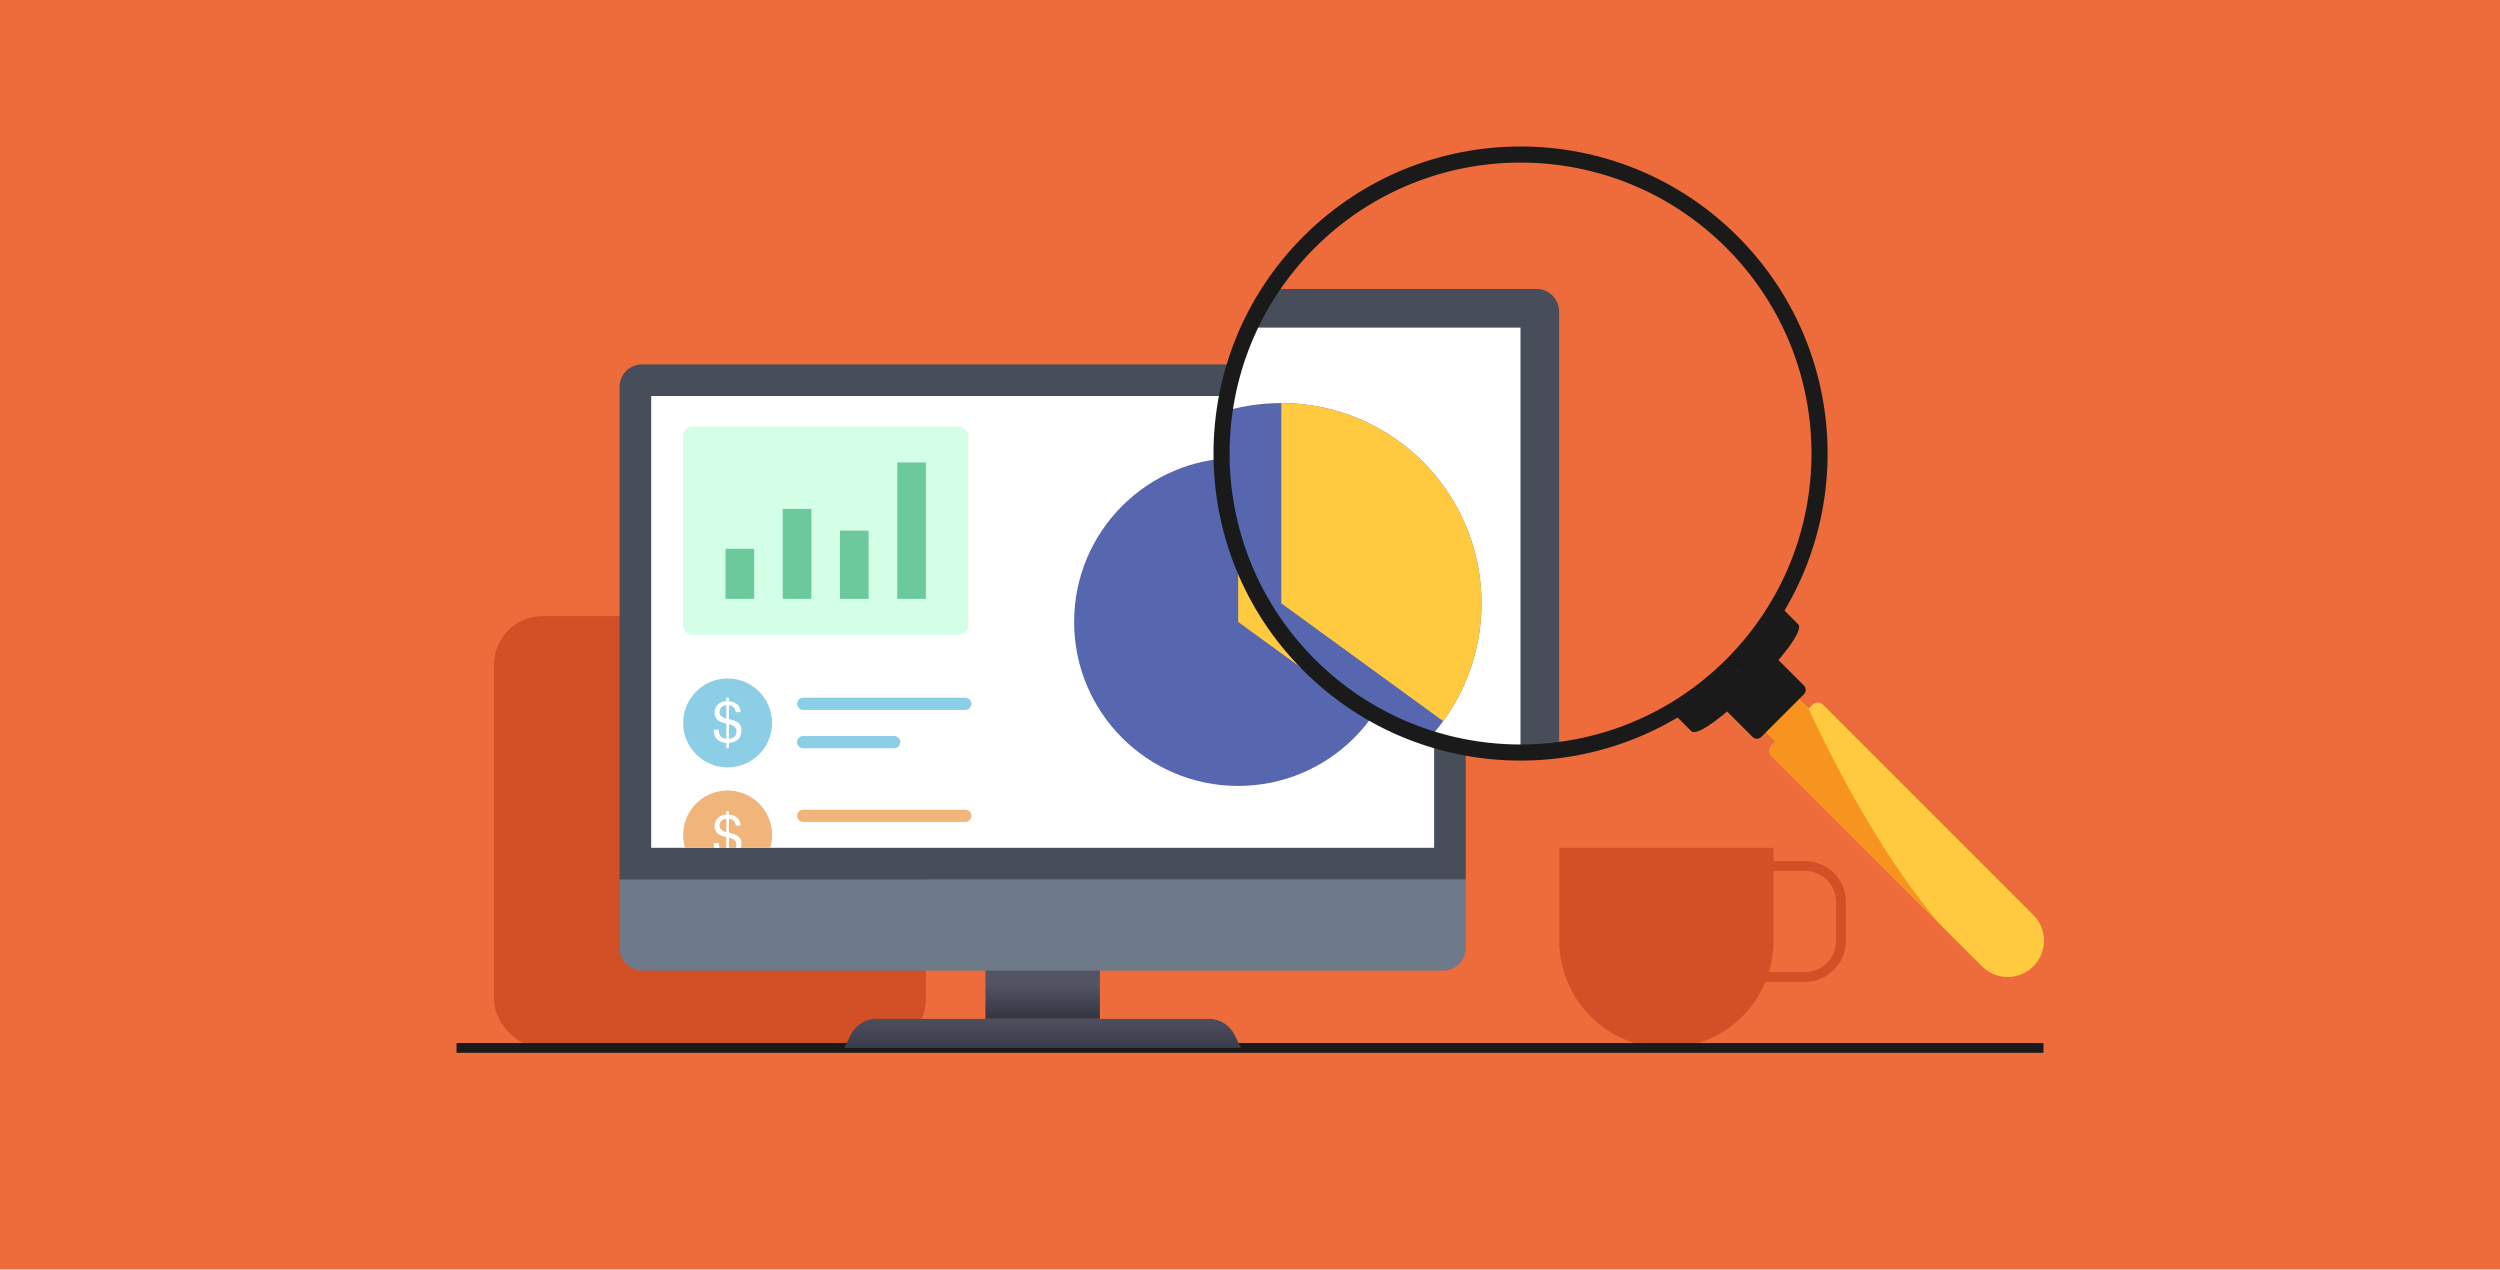 <svg xmlns="http://www.w3.org/2000/svg" xmlns:xlink="http://www.w3.org/1999/xlink" viewBox="0 0 2048 1040"><defs><style>.a{fill:#ee6b3b;}.b{fill:#d34f26;}.c{fill:#1a1a1a;}.d{fill:url(#a);}.e{fill:#6e7989;}.f{fill:#474e59;}.g{fill:#fff;}.h{fill:url(#b);}.i{fill:#d2ffe6;}.j{fill:#6bc99c;}.k{fill:#8ccee5;}.l{fill:#efb57b;}.m{fill:#5667af;}.n{fill:#ffca3f;}.o{fill:#f7931e;}.p{fill:none;stroke:#1a1a1a;stroke-miterlimit:10;}</style><linearGradient id="a" x1="854.149" y1="807.037" x2="854.149" y2="832.834" gradientUnits="userSpaceOnUse"><stop offset="0" stop-color="#525463"/><stop offset="1" stop-color="#353644"/></linearGradient><linearGradient id="b" x1="854.149" y1="827.485" x2="854.149" y2="867.192" xlink:href="#a"/></defs><rect class="a" width="2048" height="1040"/><rect class="b" x="404.706" y="504.715" width="353.746" height="353.746" rx="39.776"/><path class="b" d="M1478.7,705.448H1452.89V694.521H1277.449v76.22a87.72,87.72,0,0,0,87.72,87.721h0a87.742,87.742,0,0,0,81.053-54.13H1478.7a33.463,33.463,0,0,0,33.426-33.425V738.873A33.463,33.463,0,0,0,1478.7,705.448Zm25.426,65.459a25.454,25.454,0,0,1-25.426,25.425h-29.606a87.7,87.7,0,0,0,3.8-25.591V713.448H1478.7a25.455,25.455,0,0,1,25.426,25.425Z"/><rect class="c" x="374" y="854.462" width="1300" height="8"/><rect class="d" x="807.266" y="788.296" width="93.767" height="46.351"/><path class="e" d="M1200.753,720.442H507.545v56.113a18.585,18.585,0,0,0,18.586,18.585h656.037a18.585,18.585,0,0,0,18.585-18.585Z"/><path class="f" d="M1200.753,720.442H507.545V317.075a18.586,18.586,0,0,1,18.586-18.586h656.037a18.585,18.585,0,0,1,18.585,18.586Z"/><rect class="g" x="533.467" y="324.41" width="641.366" height="370.11"/><path class="h" d="M1016.659,858.462H691.64L697,847.673a23.472,23.472,0,0,1,21.019-13.026H990.278a23.472,23.472,0,0,1,21.019,13.026Z"/><rect class="i" x="559.641" y="349.449" width="233.529" height="170.551" rx="7.521"/><rect class="j" x="594.359" y="449.557" width="23.442" height="41.023"/><rect class="j" x="641.243" y="416.906" width="23.442" height="73.674"/><rect class="j" x="688.126" y="434.724" width="23.442" height="55.856"/><rect class="j" x="735.01" y="378.869" width="23.442" height="111.712"/><path class="k" d="M790.658,571.518H657.987a5.024,5.024,0,0,0,0,10.047H790.658a5.024,5.024,0,1,0,0-10.047Z"/><path class="k" d="M732.5,602.914H657.987a5.023,5.023,0,1,0,0,10.046H732.5a5.023,5.023,0,1,0,0-10.046Z"/><circle class="k" cx="596.059" cy="592.239" r="36.419"/><path class="l" d="M790.658,663.3H657.987a5.024,5.024,0,0,0,0,10.047H790.658a5.024,5.024,0,1,0,0-10.047Z"/><path class="l" d="M630.935,694.521a36.419,36.419,0,1,0-69.751,0Z"/><circle class="m" cx="1014.29" cy="509.466" r="134.368"/><path class="n" d="M1122.948,588.51A134.368,134.368,0,0,0,1014.29,375.1V509.465Z"/><path class="g" d="M587.907,577.354a9.266,9.266,0,0,1,7.1-2.816v-3.02h2.157v2.975a10.707,10.707,0,0,1,6.937,2.661,8.609,8.609,0,0,1,2.532,6.2h-3.974a6.77,6.77,0,0,0-.931-2.975,5.222,5.222,0,0,0-4.564-2.407v11.059a26.906,26.906,0,0,1,7.153,2.77,7.194,7.194,0,0,1,3.065,6.313q0,6.042-3.928,8.584a14.689,14.689,0,0,1-6.29,1.861v4.406H595v-4.406q-6.609-.43-8.97-4.678a12.622,12.622,0,0,1-1.294-6.2h4.019a11.1,11.1,0,0,0,.983,4.541q1.419,2.566,5.262,2.884V592.727q-4.929-.932-7.279-3.11a7.832,7.832,0,0,1-2.349-6.04A8.991,8.991,0,0,1,587.907,577.354Zm3.056,9.469A8.735,8.735,0,0,0,595,588.594V577.922a5.252,5.252,0,0,0-4.27,1.817,5.87,5.87,0,0,0-1.271,3.565A4.365,4.365,0,0,0,590.963,586.823Zm11.557,15.555a6.3,6.3,0,0,0,.772-3.156,4.949,4.949,0,0,0-2.089-4.315,13.356,13.356,0,0,0-4.042-1.635v11.944Q601.043,605.036,602.52,602.378Z"/><path class="g" d="M589.452,694.521a13.343,13.343,0,0,1-.693-3.883H584.74a16.3,16.3,0,0,0,.429,3.883Z"/><path class="g" d="M595,685.687v8.834h2.157v-8.289a13.356,13.356,0,0,1,4.042,1.635,4.949,4.949,0,0,1,2.089,4.315,6.659,6.659,0,0,1-.4,2.339h4.081a14.093,14.093,0,0,0,.406-3.452,7.194,7.194,0,0,0-3.065-6.313,26.906,26.906,0,0,0-7.153-2.77V670.927a5.222,5.222,0,0,1,4.564,2.407,6.77,6.77,0,0,1,.931,2.975h3.974a8.61,8.61,0,0,0-2.532-6.195,10.707,10.707,0,0,0-6.937-2.661v-2.975H595v3.02a9.266,9.266,0,0,0-7.1,2.816,8.991,8.991,0,0,0-2.531,6.223,7.832,7.832,0,0,0,2.349,6.04Q590.076,684.755,595,685.687Zm-4.27-12.988a5.252,5.252,0,0,1,4.27-1.817v10.672a8.735,8.735,0,0,1-4.041-1.771,4.365,4.365,0,0,1-1.5-3.519A5.87,5.87,0,0,1,590.734,672.7Z"/><path class="f" d="M1258.653,236.705H1042.367a242.761,242.761,0,0,0-40.641,134.831c0,134.708,109.2,243.91,243.91,243.91a246.092,246.092,0,0,0,31.6-2.035V255.29A18.585,18.585,0,0,0,1258.653,236.705Z"/><path class="g" d="M1001.726,371.536c0,134.7,109.181,243.888,243.871,243.909v-347.1H1024.585A242.956,242.956,0,0,0,1001.726,371.536Z"/><path class="m" d="M1049.628,330.218a164.116,164.116,0,0,0-45.4,6.37,245.9,245.9,0,0,0-2.5,34.948c0,108.867,71.331,201.062,169.8,232.432a164.013,164.013,0,0,0-121.9-273.75Z"/><path class="n" d="M1484.577,577.5l-2.954,2.954L1460,558.826,1432.925,585.9l21.624,21.624-2.953,2.953a6.433,6.433,0,0,0,0,9.1l172.043,172.043a29.753,29.753,0,0,0,42.078,0h0a29.753,29.753,0,0,0,0-42.078L1493.674,577.5A6.433,6.433,0,0,0,1484.577,577.5Z"/><path class="o" d="M1626.4,794.028c-.856-.791-1.765-1.592-2.76-2.411A29.99,29.99,0,0,0,1626.4,794.028Z"/><path class="o" d="M1432.925,585.9l21.624,21.624-2.953,2.953a6.433,6.433,0,0,0,0,9.1l137.317,137.318c-60.533-70.749-107.29-176.443-107.29-176.443L1460,558.826Z"/><path class="c" d="M1414.292,546.943H1473.8a0,0,0,0,1,0,0v40.968a5.039,5.039,0,0,1-5.039,5.039h-49.43a5.039,5.039,0,0,1-5.039-5.039V546.943A0,0,0,0,1,1414.292,546.943Z" transform="translate(19.938 1188.028) rotate(-45)"/><path class="c" d="M1423.5,549.4l-52.7,34.85,14.719,14.719c9.883,9.882,97.433-77.667,87.549-87.55L1458.349,496.7Z"/><path class="c" d="M1067.773,193.673c-98.231,98.231-98.231,257.5,0,355.726s257.5,98.231,355.726,0,98.23-257.495,0-355.726S1166,95.442,1067.773,193.673Zm346.4,346.4c-93.082,93.082-244,93.082-337.078,0s-93.082-244,0-337.078,244-93.082,337.078,0S1507.256,446.994,1414.175,540.075Z"/><path class="n" d="M1182.264,590.725a164.019,164.019,0,0,0-132.636-260.507V494.237Z"/><circle class="p" cx="1245.636" cy="371.536" r="243.91"/></svg>